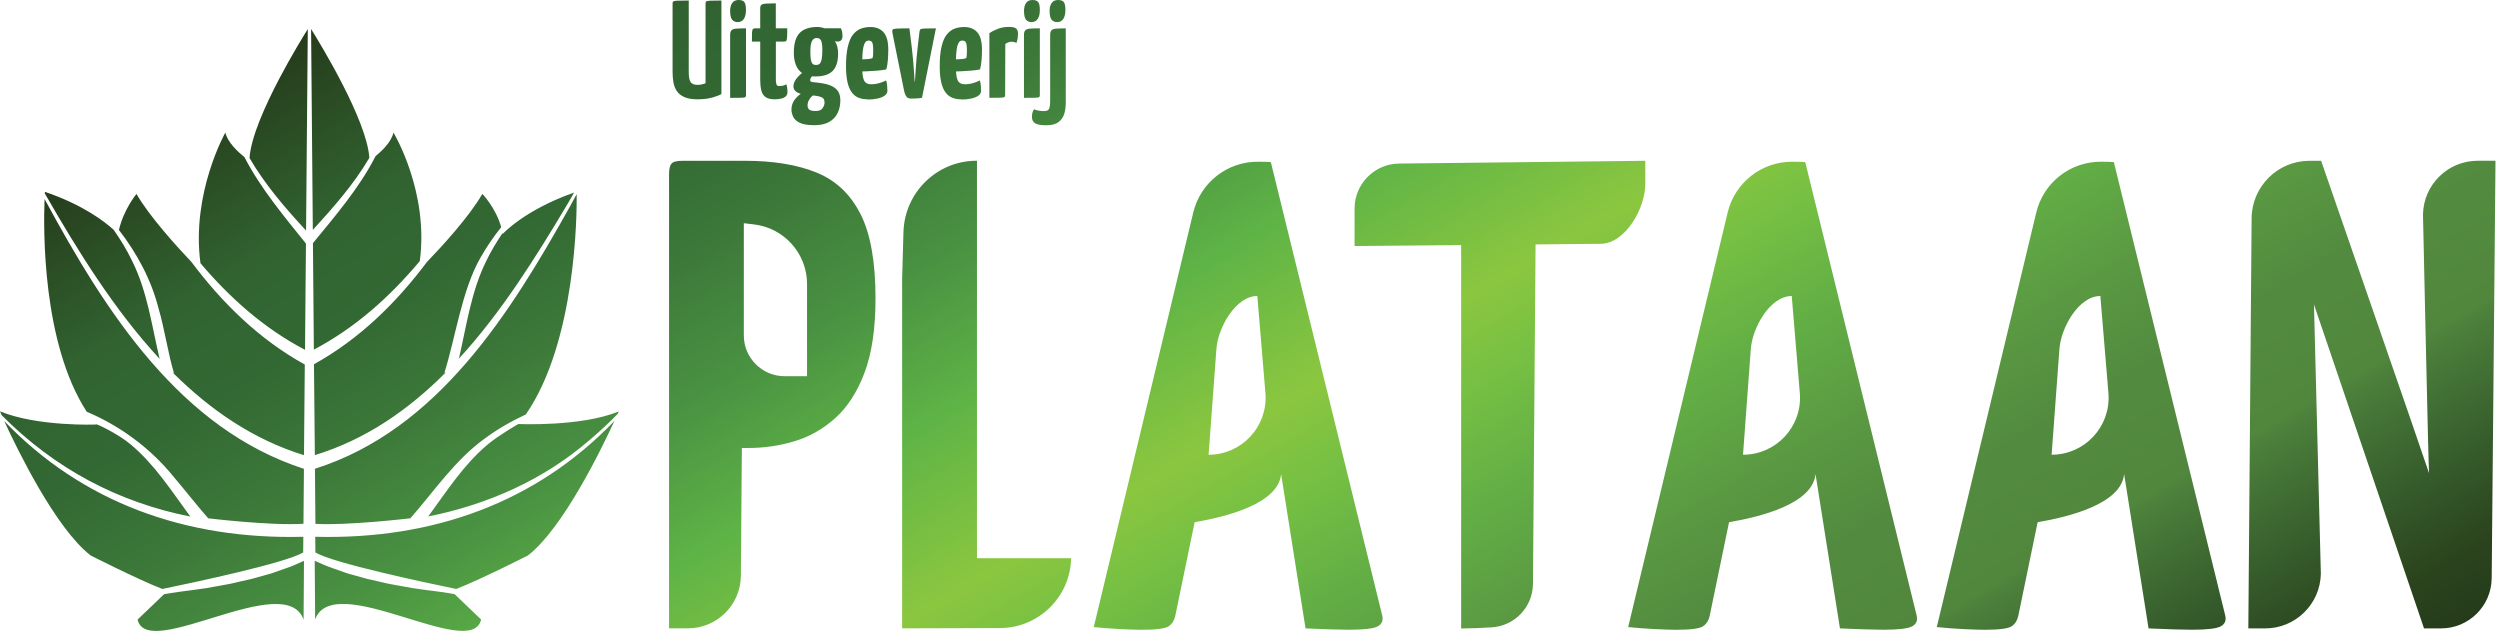 <svg xmlns="http://www.w3.org/2000/svg" fill="none" viewBox="0 0 433 110" height="110" width="433">
<g clip-path="url(#clip0_206_2)">
<path fill="url(#paint0_linear_206_2)" d="M149.02 37.05C147.29 33.62 144.74 31.23 141.39 29.87C138.04 28.52 133.92 27.85 129.07 27.85H118.19C117.19 27.85 116.55 28.02 116.28 28.37C116.01 28.72 115.88 29.31 115.88 30.16V108.83H119.13C124.18 108.83 128.29 104.76 128.32 99.71L128.49 77.59H129.65C132.35 77.59 134.99 77.21 137.58 76.43C140.17 75.66 142.52 74.33 144.64 72.44C146.76 70.55 148.46 67.93 149.73 64.57C151 61.22 151.64 56.91 151.64 51.67C151.64 45.35 150.77 40.47 149.03 37.04L149.02 37.05ZM128.83 58.1V38.66L130.61 38.87C135.84 39.49 139.78 43.93 139.78 49.19V65.16H135.9C132 65.16 128.83 61.99 128.83 58.09V58.1ZM156.25 108.84V48.22C156.25 47.76 156.36 44.15 156.48 40.16C156.69 33.34 162.26 27.87 169.08 27.84H169.21V96.68H185.52C185.38 103.39 179.91 108.76 173.2 108.78L156.25 108.83V108.84ZM284.97 27.85V31.81C284.97 36.09 281.52 42.18 277.24 42.23L265.96 42.33L265.51 101.13C265.48 105.14 262.34 108.43 258.33 108.66C256.44 108.77 254.53 108.85 253.07 108.85V42.45L234.61 42.61V36.14C234.61 31.86 238.04 28.38 242.31 28.33L284.95 27.85H284.97ZM332 106.76L312.67 28.08C312.47 28.04 311.61 28.02 310.45 28.01C305.12 27.98 300.47 31.63 299.23 36.81L282 108.61C283.54 108.77 285.08 108.88 286.63 108.96C288.17 109.03 289.37 109.08 290.22 109.08C292.84 109.08 294.44 108.87 295.02 108.44C295.6 108.02 295.96 107.42 296.12 106.65L299.47 90.45C304.89 89.51 313.94 87.3 314.45 82.12L318.68 108.84C320.37 108.92 321.84 108.97 323.07 109.01C324.3 109.05 325.35 109.07 326.2 109.07C328.82 109.07 330.48 108.87 331.17 108.49C331.87 108.11 332.14 107.53 331.99 106.76H332ZM301.89 78.76L303.23 60.6C303.44 56.83 306.56 51.27 310.33 51.27L311.74 68.21C312.14 73.92 307.61 78.76 301.89 78.76ZM385.45 106.76L366.12 28.08C365.92 28.04 365.06 28.02 363.9 28.01C358.57 27.98 353.92 31.63 352.68 36.81L335.45 108.61C336.99 108.77 338.53 108.88 340.08 108.96C341.62 109.03 342.82 109.08 343.67 109.08C346.29 109.08 347.89 108.87 348.47 108.44C349.05 108.02 349.41 107.42 349.57 106.65L352.92 90.45C358.34 89.51 367.39 87.3 367.9 82.12L372.13 108.84C373.82 108.92 375.29 108.97 376.52 109.01C377.75 109.05 378.8 109.07 379.65 109.07C382.27 109.07 383.93 108.87 384.62 108.49C385.32 108.11 385.59 107.53 385.44 106.76H385.45ZM355.34 78.76L356.68 60.6C356.89 56.83 360.01 51.27 363.78 51.27L365.19 68.21C365.58 73.92 361.06 78.76 355.34 78.76ZM239.44 106.76L220.11 28.08C219.91 28.04 219.05 28.02 217.89 28.01C212.56 27.98 207.91 31.63 206.67 36.81L189.44 108.61C190.98 108.77 192.52 108.88 194.07 108.96C195.61 109.03 196.81 109.08 197.66 109.08C200.28 109.08 201.88 108.87 202.46 108.44C203.04 108.02 203.4 107.42 203.56 106.65L206.91 90.45C212.33 89.51 221.38 87.3 221.89 82.12L226.12 108.84C227.81 108.92 229.28 108.97 230.51 109.01C231.74 109.05 232.79 109.07 233.64 109.07C236.26 109.07 237.92 108.87 238.61 108.49C239.31 108.11 239.58 107.53 239.43 106.76H239.44ZM209.33 78.76L210.67 60.6C210.88 56.83 214 51.27 217.77 51.27L219.18 68.21C219.57 73.92 215.05 78.76 209.33 78.76ZM432.22 27.85L431.56 100.15C431.51 104.96 427.6 108.84 422.79 108.84H419.84L400.78 52.74L401.97 99.38C401.87 104.63 397.58 108.84 392.33 108.84H389.41L389.98 37.79C390.03 32.29 394.5 27.85 400 27.85H402.02C402.02 27.85 420.57 81.37 420.71 81.96C420.6 81.01 419.66 37.14 419.66 37.14C419.76 31.98 423.98 27.84 429.14 27.84H432.22V27.85ZM120.8 17.2C119.85 17.2 119.09 17.07 118.52 16.81C117.95 16.55 117.52 16.21 117.22 15.76C116.92 15.32 116.73 14.8 116.63 14.22C116.53 13.64 116.49 13 116.49 12.33V0.6C116.49 0.42 116.53 0.3 116.61 0.24C116.69 0.18 116.92 0.14 117.31 0.12C117.7 0.1 118.35 0.09 119.29 0.09V12.42C119.29 12.81 119.31 13.14 119.35 13.43C119.39 13.72 119.47 13.96 119.58 14.15C119.69 14.34 119.85 14.48 120.05 14.57C120.25 14.66 120.5 14.7 120.81 14.7C121.08 14.7 121.34 14.67 121.59 14.61C121.84 14.55 122.04 14.49 122.2 14.41V0.6C122.2 0.42 122.24 0.3 122.32 0.24C122.4 0.18 122.63 0.14 123.01 0.12C123.39 0.1 124.03 0.09 124.95 0.09V16.28C124.66 16.47 124.16 16.67 123.43 16.88C122.7 17.09 121.83 17.2 120.8 17.2ZM127.76 3.83C127.36 3.83 127.04 3.69 126.81 3.42C126.58 3.15 126.46 2.63 126.46 1.88C126.46 1.32 126.58 0.86 126.82 0.52C127.06 0.17 127.43 0 127.93 0C128.43 0 128.76 0.13 128.94 0.39C129.12 0.65 129.2 1.11 129.2 1.76C129.2 2.41 129.08 2.91 128.83 3.28C128.59 3.65 128.23 3.83 127.76 3.83ZM126.46 16.96V6.09C126.46 5.69 126.54 5.41 126.69 5.25C126.84 5.09 127.12 4.99 127.51 4.96C127.9 4.93 128.47 4.91 129.21 4.91V16.47C129.21 16.63 129.17 16.74 129.1 16.81C129.03 16.88 128.8 16.92 128.41 16.93C128.02 16.94 127.37 16.95 126.46 16.95V16.96ZM134.17 17.2C133.46 17.2 132.93 17.07 132.57 16.8C132.21 16.53 131.97 16.14 131.85 15.63C131.73 15.12 131.67 14.51 131.67 13.8V7.2H130.23C130.23 6.51 130.23 6 130.25 5.68C130.27 5.36 130.31 5.15 130.39 5.05C130.47 4.95 130.6 4.91 130.78 4.91H131.67V1.42C131.67 1.13 131.75 0.93 131.9 0.82C132.05 0.71 132.32 0.64 132.71 0.62C133.1 0.6 133.65 0.58 134.37 0.58V4.91H136.35C136.35 5.6 136.35 6.11 136.32 6.43C136.3 6.75 136.26 6.96 136.19 7.06C136.12 7.16 135.99 7.2 135.82 7.2H134.38V13.75C134.38 13.93 134.38 14.11 134.41 14.29C134.43 14.47 134.47 14.62 134.55 14.74C134.63 14.86 134.77 14.91 134.96 14.91C135.18 14.91 135.39 14.88 135.59 14.84C135.78 14.79 135.99 14.71 136.22 14.6C136.25 14.76 136.29 14.95 136.33 15.17C136.37 15.39 136.39 15.63 136.39 15.9C136.39 16.29 136.27 16.57 136.03 16.75C135.79 16.93 135.5 17.05 135.16 17.11C134.82 17.17 134.5 17.2 134.2 17.2H134.17ZM140.98 21.68C139.89 21.68 139.06 21.54 138.5 21.26C137.94 20.98 137.56 20.63 137.37 20.21C137.18 19.79 137.08 19.38 137.08 18.98C137.08 18.39 137.24 17.85 137.56 17.38C137.88 16.91 138.31 16.5 138.84 16.15C139.37 15.8 139.96 15.55 140.6 15.37L141.44 16.14C141.17 16.25 140.91 16.42 140.67 16.63C140.43 16.84 140.24 17.1 140.09 17.38C139.94 17.66 139.87 17.96 139.87 18.28C139.87 18.47 139.91 18.64 139.99 18.79C140.07 18.93 140.21 19.04 140.42 19.12C140.63 19.19 140.91 19.23 141.26 19.23C141.85 19.23 142.26 19.06 142.48 18.72C142.7 18.38 142.81 18.07 142.81 17.78C142.81 17.51 142.76 17.29 142.65 17.12C142.54 16.95 142.3 16.82 141.91 16.71C141.52 16.6 140.91 16.53 140.06 16.48C139.5 16.43 139.02 16.35 138.62 16.23C138.22 16.11 137.91 15.94 137.71 15.71C137.5 15.49 137.41 15.21 137.42 14.89C137.44 14.62 137.51 14.34 137.65 14.07C137.79 13.8 138 13.51 138.3 13.2C138.6 12.89 138.98 12.57 139.44 12.24L141.03 12.75C140.79 13.01 140.61 13.22 140.49 13.4C140.37 13.58 140.31 13.75 140.31 13.91C140.31 14.1 140.51 14.21 140.91 14.24C141.31 14.27 141.8 14.33 142.38 14.42C143.07 14.53 143.65 14.7 144.11 14.93C144.57 15.16 144.93 15.46 145.18 15.86C145.43 16.26 145.55 16.77 145.55 17.41C145.55 18.2 145.39 18.91 145.08 19.57C144.77 20.22 144.28 20.74 143.61 21.12C142.94 21.5 142.07 21.69 140.97 21.69L140.98 21.68ZM141.25 13.25C140.32 13.25 139.58 13.07 139.03 12.72C138.48 12.37 138.09 11.88 137.85 11.26C137.61 10.64 137.49 9.94 137.49 9.15C137.49 8.01 137.65 7.11 137.98 6.46C138.31 5.81 138.78 5.35 139.39 5.08C140 4.81 140.72 4.67 141.56 4.67C141.77 4.67 141.99 4.69 142.24 4.74C142.48 4.79 142.71 4.86 142.94 4.96L143.45 6.14C143.96 6.4 144.38 6.78 144.69 7.28C145 7.78 145.16 8.46 145.16 9.32C145.16 10.18 145.03 10.91 144.76 11.49C144.49 12.07 144.08 12.51 143.51 12.8C142.94 13.09 142.19 13.24 141.26 13.24L141.25 13.25ZM141.37 11.25C141.61 11.25 141.81 11.18 141.96 11.05C142.11 10.91 142.23 10.65 142.31 10.27C142.39 9.89 142.43 9.33 142.43 8.61C142.43 7.85 142.36 7.33 142.21 7.03C142.06 6.73 141.81 6.58 141.44 6.58C141.23 6.58 141.04 6.65 140.87 6.8C140.7 6.95 140.57 7.19 140.48 7.55C140.39 7.9 140.35 8.4 140.35 9.04C140.35 9.6 140.38 10.05 140.45 10.38C140.52 10.71 140.62 10.94 140.76 11.07C140.91 11.2 141.11 11.26 141.36 11.26L141.37 11.25ZM145.08 7.2C144.84 7.2 144.53 7.14 144.15 7.02C143.77 6.9 143.39 6.76 143.02 6.6C142.64 6.44 142.21 6.24 141.71 6L141.85 4.89H145.63C145.71 5.03 145.78 5.22 145.83 5.43C145.88 5.64 145.92 5.91 145.92 6.21C145.92 6.56 145.84 6.82 145.68 6.97C145.52 7.13 145.32 7.2 145.08 7.2ZM150.26 17.2C149.71 17.2 149.21 17.12 148.76 16.95C148.3 16.78 147.91 16.49 147.58 16.07C147.25 15.65 146.99 15.07 146.81 14.34C146.63 13.61 146.53 12.66 146.53 11.52C146.53 10.06 146.64 8.88 146.87 7.98C147.09 7.08 147.4 6.39 147.8 5.92C148.2 5.45 148.65 5.12 149.16 4.94C149.67 4.76 150.21 4.68 150.77 4.68C151.73 4.68 152.49 4.98 153.03 5.59C153.58 6.2 153.85 7.2 153.85 8.6C153.85 9.18 153.83 9.78 153.78 10.39C153.73 11.01 153.64 11.55 153.52 12.02C153.05 12.12 152.52 12.19 151.91 12.24C151.3 12.29 150.71 12.32 150.13 12.35C149.55 12.38 148.88 12.39 148.13 12.39L148.18 10.25C148.65 10.27 149.05 10.28 149.38 10.28C149.71 10.28 150.05 10.26 150.37 10.23C150.69 10.2 150.94 10.14 151.12 10.06C151.17 9.92 151.2 9.72 151.22 9.47C151.24 9.22 151.24 9 151.24 8.81C151.24 8.04 151.18 7.55 151.06 7.34C150.94 7.13 150.73 7.03 150.42 7.03C150.21 7.03 150.03 7.12 149.89 7.29C149.75 7.47 149.63 7.74 149.55 8.1C149.47 8.46 149.41 8.91 149.38 9.45C149.35 9.99 149.33 10.63 149.33 11.37C149.33 11.93 149.35 12.42 149.39 12.83C149.43 13.24 149.5 13.57 149.61 13.83C149.71 14.09 149.87 14.28 150.09 14.41C150.31 14.54 150.58 14.6 150.92 14.6C151.35 14.6 151.78 14.54 152.21 14.42C152.64 14.3 153.06 14.14 153.48 13.93C153.56 14.17 153.62 14.46 153.65 14.81C153.68 15.16 153.7 15.47 153.7 15.74C153.7 16.06 153.54 16.33 153.23 16.56C152.92 16.79 152.5 16.95 151.99 17.07C151.47 17.18 150.9 17.24 150.28 17.24L150.26 17.2ZM157.75 17.07C157.4 17.07 157.14 16.95 156.98 16.72C156.82 16.49 156.7 16.2 156.62 15.87L154.57 5.71C154.52 5.44 154.53 5.25 154.6 5.14C154.66 5.04 154.91 4.97 155.33 4.95C155.76 4.93 156.48 4.91 157.51 4.91L157.94 8.38C158 8.89 158.06 9.48 158.12 10.14C158.18 10.8 158.23 11.43 158.28 12.04C158.33 12.65 158.38 13.35 158.42 14.13H158.47C158.52 13.34 158.56 12.65 158.6 12.04C158.64 11.43 158.69 10.79 158.74 10.14C158.8 9.48 158.86 8.89 158.92 8.38L159.26 5.44C159.29 5.26 159.35 5.14 159.43 5.07C159.51 5 159.75 4.95 160.14 4.94C160.53 4.92 161.19 4.91 162.1 4.91L159.69 16.95C159.42 17 159.09 17.03 158.7 17.05C158.31 17.07 157.99 17.08 157.73 17.08L157.75 17.07ZM166.49 17.2C165.94 17.2 165.44 17.12 164.99 16.95C164.53 16.78 164.14 16.49 163.81 16.07C163.48 15.65 163.22 15.07 163.04 14.34C162.86 13.61 162.76 12.66 162.76 11.52C162.76 10.06 162.87 8.88 163.1 7.98C163.32 7.08 163.63 6.39 164.03 5.92C164.43 5.45 164.88 5.12 165.39 4.94C165.9 4.76 166.44 4.68 167 4.68C167.96 4.68 168.72 4.98 169.26 5.59C169.81 6.2 170.08 7.2 170.08 8.6C170.08 9.18 170.06 9.78 170.01 10.39C169.96 11.01 169.87 11.55 169.75 12.02C169.28 12.12 168.75 12.19 168.14 12.24C167.53 12.29 166.94 12.32 166.36 12.35C165.78 12.38 165.11 12.39 164.36 12.39L164.41 10.25C164.88 10.27 165.28 10.28 165.61 10.28C165.94 10.28 166.28 10.26 166.6 10.23C166.92 10.2 167.17 10.14 167.35 10.06C167.4 9.92 167.43 9.72 167.45 9.47C167.47 9.22 167.47 9 167.47 8.81C167.47 8.04 167.41 7.55 167.29 7.34C167.17 7.13 166.96 7.03 166.65 7.03C166.44 7.03 166.26 7.12 166.12 7.29C165.98 7.47 165.86 7.74 165.78 8.1C165.7 8.46 165.64 8.91 165.61 9.45C165.58 9.99 165.56 10.63 165.56 11.37C165.56 11.93 165.58 12.42 165.62 12.83C165.66 13.24 165.73 13.57 165.84 13.83C165.94 14.09 166.1 14.28 166.32 14.41C166.54 14.54 166.81 14.6 167.15 14.6C167.58 14.6 168.01 14.54 168.44 14.42C168.87 14.3 169.29 14.14 169.71 13.93C169.79 14.17 169.85 14.46 169.88 14.81C169.91 15.16 169.93 15.47 169.93 15.74C169.93 16.06 169.77 16.33 169.46 16.56C169.15 16.79 168.73 16.95 168.22 17.07C167.71 17.18 167.14 17.24 166.51 17.24L166.49 17.2ZM171.36 16.96V5.75C171.78 5.46 172.27 5.21 172.84 4.99C173.41 4.77 174.03 4.66 174.71 4.66C175.39 4.66 175.8 4.76 176.01 4.95C176.22 5.14 176.32 5.45 176.32 5.86C176.32 6.02 176.3 6.25 176.27 6.54C176.24 6.83 176.16 7.13 176.05 7.43C175.89 7.35 175.73 7.3 175.58 7.27C175.43 7.24 175.29 7.23 175.16 7.23C175.02 7.23 174.85 7.26 174.65 7.33C174.46 7.4 174.28 7.49 174.12 7.62L174.09 16.46C174.09 16.62 174.05 16.73 173.98 16.8C173.91 16.87 173.68 16.91 173.29 16.92C172.9 16.93 172.25 16.94 171.34 16.94L171.36 16.96ZM178.66 3.83C178.26 3.83 177.94 3.69 177.71 3.42C177.48 3.15 177.36 2.63 177.36 1.88C177.36 1.32 177.48 0.86 177.72 0.52C177.96 0.17 178.33 0 178.83 0C179.33 0 179.66 0.13 179.84 0.39C180.02 0.65 180.1 1.11 180.1 1.76C180.1 2.41 179.98 2.91 179.73 3.28C179.48 3.65 179.13 3.83 178.66 3.83ZM177.35 16.96V6.09C177.35 5.69 177.43 5.41 177.58 5.25C177.73 5.09 178.01 4.99 178.4 4.96C178.79 4.93 179.36 4.91 180.1 4.91V16.47C180.1 16.63 180.06 16.74 179.99 16.81C179.92 16.88 179.69 16.92 179.3 16.93C178.91 16.94 178.26 16.95 177.35 16.95V16.96ZM181.23 21.7C180.3 21.7 179.65 21.58 179.28 21.35C178.91 21.12 178.73 20.75 178.73 20.25C178.73 20.01 178.76 19.77 178.82 19.53C178.88 19.29 178.97 19.09 179.1 18.93C179.37 19.04 179.65 19.12 179.94 19.17C180.23 19.22 180.53 19.24 180.83 19.24C181.13 19.24 181.34 19.19 181.49 19.08C181.64 18.98 181.75 18.8 181.8 18.54C181.86 18.28 181.89 17.92 181.89 17.46V6.09C181.89 5.69 181.96 5.41 182.11 5.25C182.26 5.09 182.52 4.99 182.92 4.96C183.31 4.93 183.87 4.91 184.59 4.91V17.82C184.59 18.5 184.5 19.13 184.33 19.71C184.15 20.3 183.82 20.77 183.34 21.14C182.86 21.51 182.16 21.69 181.24 21.69L181.23 21.7ZM183.09 3.83C182.69 3.83 182.37 3.69 182.14 3.42C181.91 3.15 181.79 2.63 181.79 1.88C181.79 1.32 181.91 0.86 182.15 0.52C182.39 0.17 182.76 0 183.26 0C183.76 0 184.09 0.13 184.27 0.39C184.45 0.65 184.53 1.11 184.53 1.76C184.53 2.41 184.4 2.91 184.16 3.28C183.92 3.65 183.56 3.83 183.09 3.83ZM63.96 27.35C61.31 31.89 57.67 36.01 54.18 39.82L53.88 5.02C55.5 7.62 63.55 20.8 63.97 27.34L63.96 27.35ZM53.01 39.93C49.39 36.03 45.88 31.95 43.22 27.37C43.44 23.81 45.92 18.3 48.39 13.59C50.48 9.62 52.57 6.22 53.31 5.03L53.01 39.93ZM52.99 42.2L52.83 60.59C45.8 56.92 39.86 51.65 34.72 45.59C33.09 33.48 39.03 22.96 39.03 22.96C39.41 24.65 41.22 26.31 42.32 27.2H42.33C45.13 32.64 49.33 37.62 52.99 42.19V42.2ZM54.36 60.55L54.2 42.11C58.03 37.44 62.27 32.52 65.04 27.05C66.16 26.14 67.79 24.56 68.15 22.96C68.15 22.96 74.32 33.14 72.71 45.22C67.52 51.41 61.5 56.81 54.36 60.55ZM27.64 62.15C19.89 53.78 13.53 43.57 7.76 33.5C7.77 33.32 7.78 33.23 7.78 33.23C14.36 35.46 18.12 38.38 19.65 39.77C19.66 39.77 19.67 39.78 19.67 39.78C20.88 41.5 21.97 43.29 22.88 45.18C25.54 50.51 26.28 56.39 27.65 62.16L27.64 62.15ZM52.79 63.13L52.65 78.84C43.89 76.13 36.49 71.05 30.03 64.64C30.05 64.61 30.06 64.58 30.06 64.54L30.12 64.58C29.19 61.58 28.43 56.67 27.51 53.6C26.23 48.5 23.76 43.92 20.6 39.83C21.44 36.21 23.64 33.59 23.64 33.59C25.81 37.39 30.51 42.58 33.13 45.34C33.13 45.35 33.15 45.36 33.15 45.36C38.49 52.48 44.86 58.75 52.79 63.14V63.13ZM86.8 39.36C85.47 41.02 84.27 42.76 83.22 44.63C80 50.21 78.88 58.54 76.97 64.57L77.1 64.5C77.1 64.5 77.12 64.55 77.14 64.57C70.76 70.97 63.38 76.12 54.53 78.83L54.38 63.09C62.29 58.7 68.65 52.44 73.99 45.32H74C76.49 42.73 81.3 37.51 83.54 33.58C83.54 33.58 85.86 35.96 86.81 39.35L86.8 39.36ZM99.44 33.35C99.06 34.03 98.67 34.69 98.28 35.36C92.85 44.48 86.85 54.1 79.48 62.12C80.82 56.36 81.59 50.48 84.24 45.16C85.04 43.5 86 41.9 87.05 40.36C87.06 40.41 87.07 40.46 87.08 40.51C87.08 40.51 90.82 36.37 99.45 33.35H99.44ZM52.54 92.97L52.51 95.69C49.4 97.54 33.44 100.91 28.12 102.01C23.82 100.34 15.71 96.21 15.71 96.21C9.65 91.55 2.95 77.74 0.73 72.92C14.22 87 32.12 93.5 52.53 92.97H52.54ZM106.41 72.92C104.19 77.74 97.5 91.54 91.43 96.21C91.43 96.21 83.32 100.34 79.02 102.01C73.7 100.91 57.74 97.54 54.63 95.69L54.6 92.97C75.01 93.5 92.91 87 106.4 72.92H106.41ZM32.96 89.47C20.55 87.01 9.5 81.21 0.3 71.92C0.29 71.92 0.28 71.91 0.27 71.88C0.11 71.51 0.01 71.3 0 71.24C6.49 73.92 16.62 73.53 16.62 73.53C16.3 73.14 20.46 75.14 22.58 76.93C26.8 80.44 29.72 85.06 32.96 89.46V89.47ZM52.64 81.21L52.56 90.72C46.76 91.07 36.06 89.77 36.06 89.77C34.04 87.47 32.14 85.01 30.11 82.62C26.15 77.72 20.92 73.82 15.13 71.36C15.09 71.34 15.06 71.32 15.02 71.31C7.28 59.38 7.51 39.6 7.72 34.47C18.41 54.24 31.25 74.27 52.64 81.2V81.21ZM71.05 89.77C71.05 89.77 60.17 91.06 54.63 90.73L54.55 81.19C75.87 74.42 88.44 54.14 98.78 35.65C99.16 34.97 99.52 34.31 99.88 33.63C99.92 36.97 99.8 59.15 91.07 71.79H91.06C88.52 72.97 86.09 74.36 83.83 76.05C78.74 79.76 75.16 85.13 71.07 89.77H71.05ZM107.18 71.24C107.18 71.24 107.12 71.4 106.99 71.68C105.42 73.31 103.75 74.84 102.02 76.3C94.04 83.17 84.36 87.42 74.17 89.45C77.4 85.05 80.31 80.45 84.52 76.94C86.26 75.48 89.92 73.31 89.82 73.44C89.82 73.44 100.7 73.94 107.19 71.25L107.18 71.24ZM51.96 97.44C52.21 97.32 52.45 97.23 52.65 97.14L52.58 107.31C49.4 98.53 25.49 114.63 23.83 107.31L28.42 102.92C28.42 102.92 29.92 102.64 31.51 102.44C32.94 102.28 34.36 102.04 35.76 101.86C37.15 101.61 38.52 101.37 39.85 101.12C41.17 100.82 42.45 100.53 43.65 100.25C44.84 99.92 45.97 99.6 47.02 99.31C48.04 98.94 48.98 98.61 49.82 98.32C50.66 98.06 51.35 97.69 51.95 97.45L51.96 97.44ZM57.34 98.31C58.18 98.6 59.12 98.93 60.14 99.3C61.19 99.59 62.31 99.91 63.51 100.24C64.71 100.52 65.99 100.81 67.31 101.11C68.64 101.35 70.01 101.6 71.4 101.85C72.81 102.04 74.23 102.27 75.65 102.43C77.25 102.62 78.74 102.91 78.74 102.91L83.33 107.3C81.67 114.62 57.76 98.52 54.58 107.3L54.51 97.13C54.71 97.22 54.95 97.32 55.2 97.43C55.79 97.67 56.48 98.04 57.33 98.3L57.34 98.31Z"></path>
</g>
<defs>
<linearGradient gradientUnits="userSpaceOnUse" y2="184.73" x2="293.7" y1="-54.14" x1="155.78" id="paint0_linear_206_2">
<stop stop-color="#253B1B"></stop>
<stop stop-color="#316330" offset="0.11"></stop>
<stop stop-color="#326833" offset="0.17"></stop>
<stop stop-color="#3C7839" offset="0.24"></stop>
<stop stop-color="#499142" offset="0.32"></stop>
<stop stop-color="#5FB446" offset="0.41"></stop>
<stop stop-color="#87C540" offset="0.5"></stop>
<stop stop-color="#8BC63F" offset="0.51"></stop>
<stop stop-color="#76C043" offset="0.56"></stop>
<stop stop-color="#62AE45" offset="0.63"></stop>
<stop stop-color="#5A9842" offset="0.7"></stop>
<stop stop-color="#528B3F" offset="0.76"></stop>
<stop stop-color="#51873D" offset="0.83"></stop>
<stop stop-color="#4B7F3B" offset="0.84"></stop>
<stop stop-color="#355B2B" offset="0.91"></stop>
<stop stop-color="#2B441D" offset="0.96"></stop>
<stop stop-color="#253B1B" offset="1"></stop>
</linearGradient>
<clipPath id="clip0_206_2">
<rect fill="white" height="109.28" width="432.22"></rect>
</clipPath>
</defs>
</svg>
